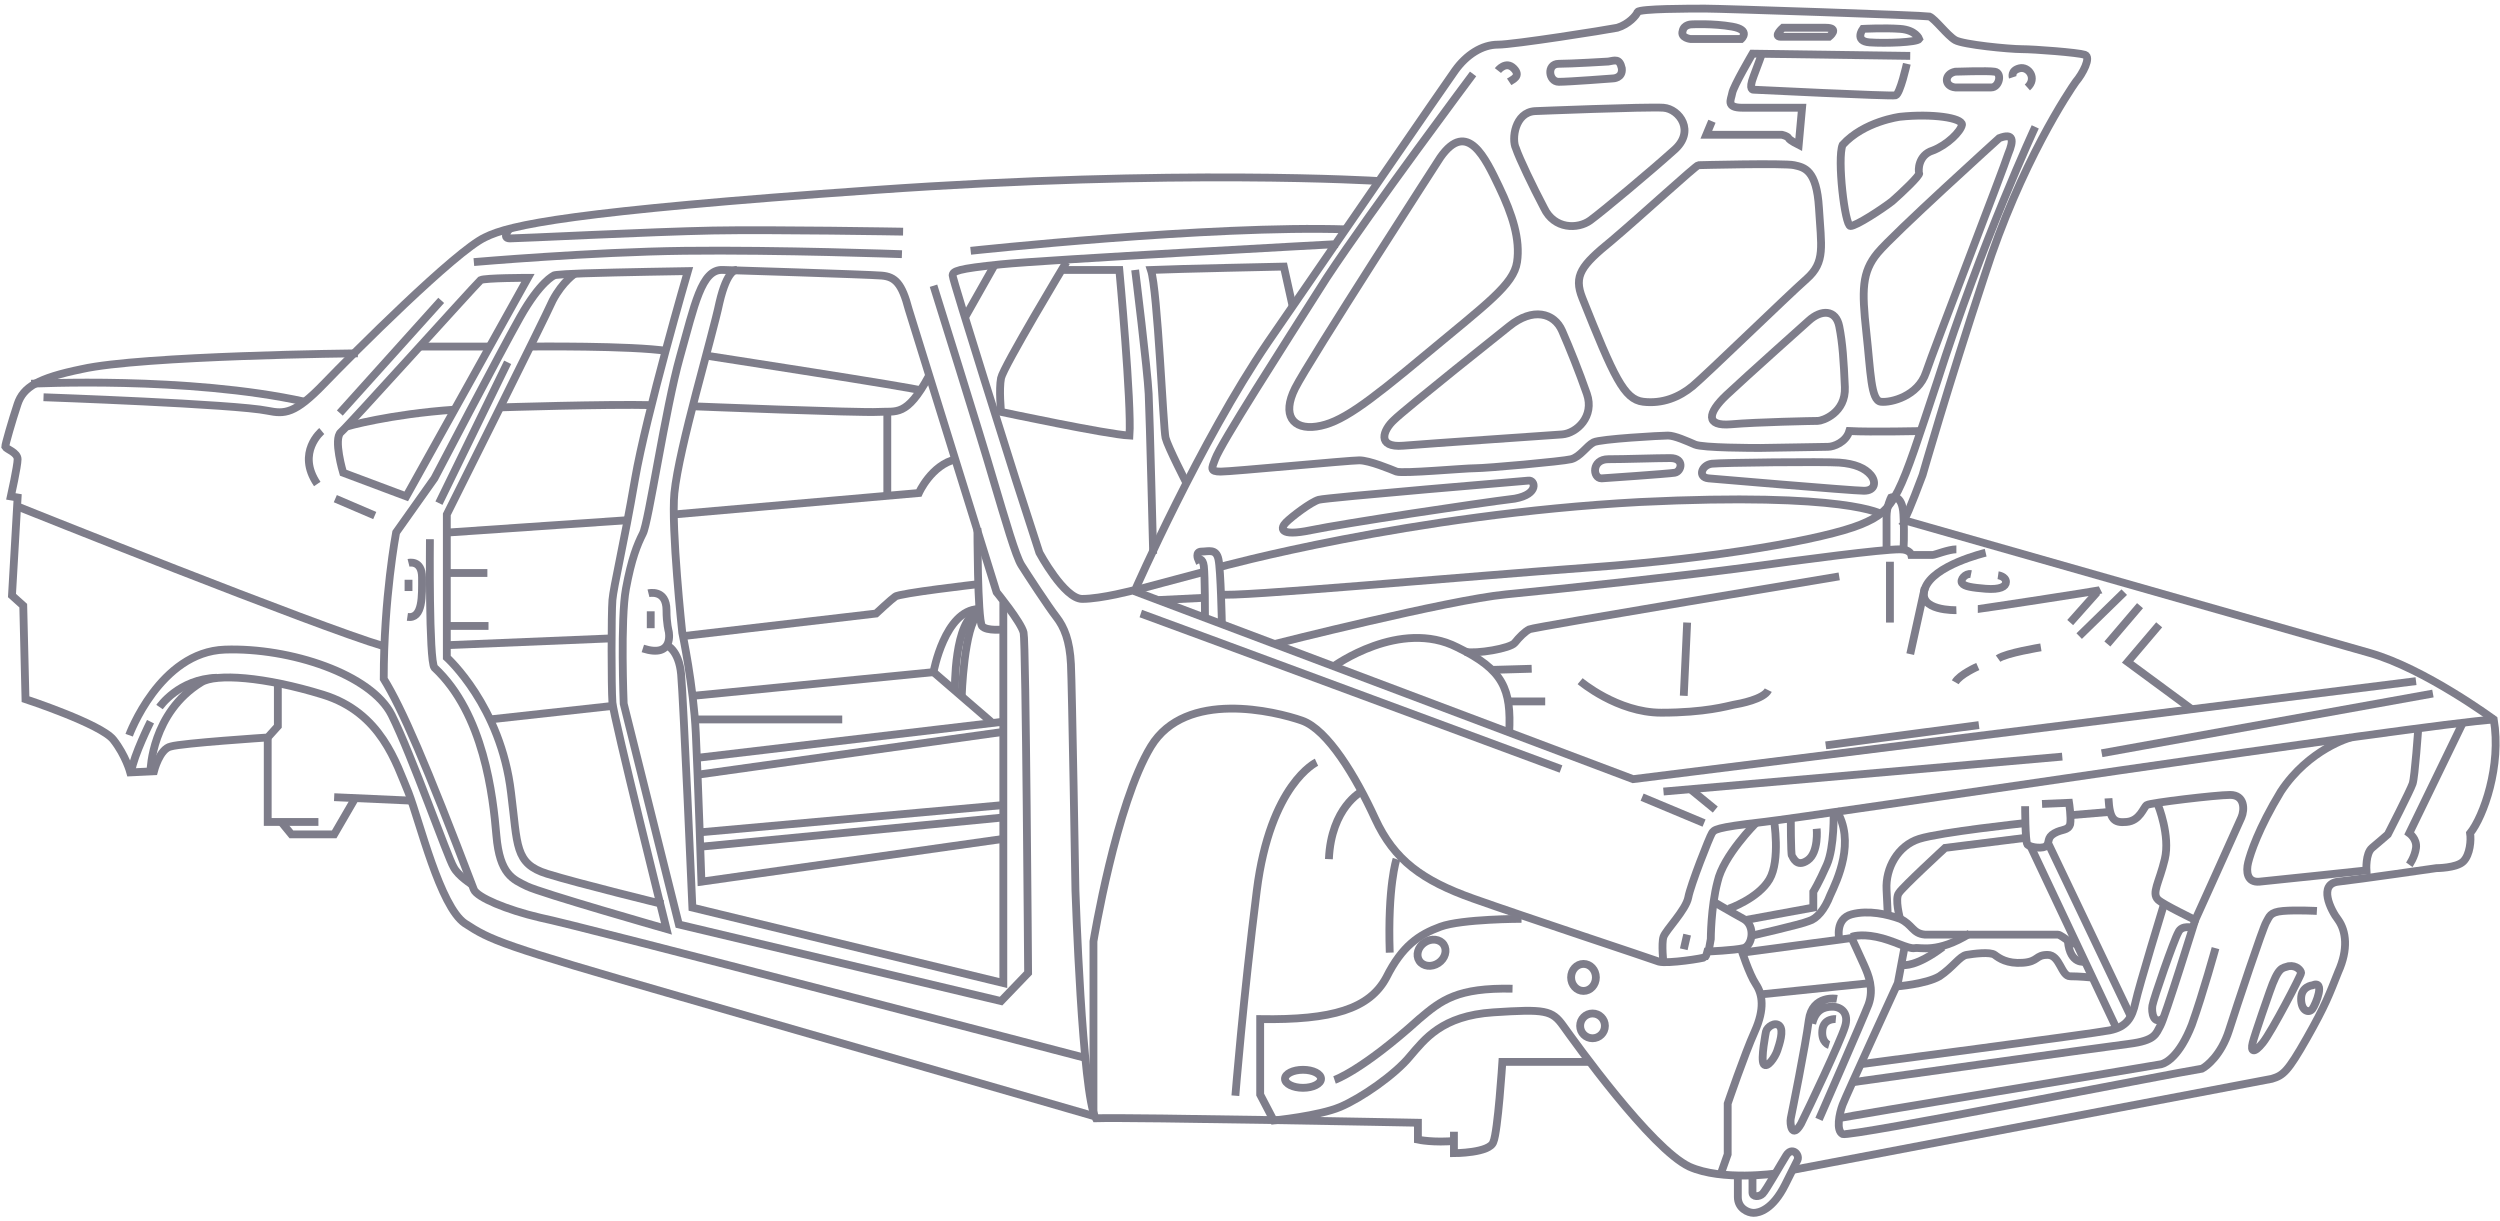 <?xml version="1.0" encoding="UTF-8"?> <svg xmlns="http://www.w3.org/2000/svg" width="479" height="234" viewBox="0 0 479 234" fill="none"> <path d="M101.151 53.234C101.151 53.234 92.948 53.234 92.085 53.666C90.142 55.609 66.831 81.51 65.32 82.805C63.809 84.1 65.752 90.576 65.752 90.576L77.839 95.108L101.151 53.234Z" stroke="#7E7D8A" stroke-width="1.5" stroke-miterlimit="10"></path> <path d="M84.533 57.552L65.107 79.136" stroke="#7E7D8A" stroke-width="1.5" stroke-miterlimit="10"></path> <path d="M61.651 82.59C61.651 82.59 56.687 86.691 60.788 92.735" stroke="#7E7D8A" stroke-width="1.5" stroke-miterlimit="10"></path> <path d="M64.246 95.54L71.801 98.778" stroke="#7E7D8A" stroke-width="1.5" stroke-miterlimit="10"></path> <path d="M207.563 202.6C207.563 202.6 110.216 177.13 103.525 175.835C97.05 174.324 91.438 171.95 90.79 170.439C81.509 146.048 76.976 135.688 73.523 130.076C73.523 114.535 75.897 102.016 75.897 102.016L83.236 91.655C83.236 91.655 95.755 67.696 99.64 60.789C103.525 53.882 106.115 52.803 106.115 52.803C106.115 52.803 105.684 52.587 111.943 52.371C118.419 52.155 131.801 51.94 131.801 51.94C131.801 51.94 123.815 79.352 121.656 91.871C119.498 104.39 117.555 112.376 117.339 114.966C117.124 117.557 117.124 131.586 117.339 134.608C117.555 137.414 127.7 177.993 127.7 177.993C127.7 177.993 103.525 171.086 100.935 169.791C98.345 168.496 95.755 167.633 95.107 160.078C94.46 152.523 92.733 136.767 83.236 127.917C82.156 126.622 82.372 103.311 82.372 103.311" stroke="#7E7D8A" stroke-width="1.5" stroke-miterlimit="10"></path> <path d="M3.374 97.051C3.374 97.051 61.005 120.146 73.524 123.816" stroke="#7E7D8A" stroke-width="1.5" stroke-miterlimit="10"></path> <path d="M24.745 140.868C24.745 140.868 30.573 124.895 43.092 124.464C55.611 124.032 71.152 129.212 75.037 136.983C78.922 144.753 85.829 164.395 86.908 166.122C87.772 167.849 90.578 169.575 90.578 169.575" stroke="#7E7D8A" stroke-width="1.5" stroke-miterlimit="10"></path> <path d="M28.845 147.559C28.845 147.559 29.06 136.551 38.557 130.723C41.364 128.996 50.645 129.644 61.869 133.097C73.093 136.551 75.899 146.264 78.273 151.876C80.432 157.488 84.317 173.676 89.065 176.914C94.03 180.151 95.757 181.015 130.292 190.944C164.827 200.873 209.507 213.823 209.507 213.823" stroke="#7E7D8A" stroke-width="1.5" stroke-miterlimit="10"></path> <path d="M8.338 76.114C8.338 76.114 45.032 77.409 51.292 78.704C54.529 79.352 56.472 79.352 62.084 73.524C67.696 67.696 87.338 48.054 92.95 45.464C97.698 43.09 109.354 40.5 167.632 36.399C225.911 32.298 263.9 34.672 263.9 34.672" stroke="#7E7D8A" stroke-width="1.5" stroke-miterlimit="10"></path> <path d="M90.79 50.213C90.79 50.213 113.238 48.27 131.153 48.054C149.068 47.838 172.811 48.702 172.811 48.702" stroke="#7E7D8A" stroke-width="1.5" stroke-miterlimit="10"></path> <path d="M97.702 43.737C97.702 43.737 95.975 45.68 97.702 45.68C99.428 45.68 125.114 44.385 136.554 44.169C147.994 43.953 173.032 44.385 173.032 44.385" stroke="#7E7D8A" stroke-width="1.5" stroke-miterlimit="10"></path> <path d="M84.102 96.403L97.268 69.423" stroke="#7E7D8A" stroke-width="1.5" stroke-miterlimit="10"></path> <path d="M110.217 52.371C110.217 52.371 107.843 53.882 105.9 57.551C104.174 61.437 85.611 98.562 85.611 98.562V125.974C85.611 125.974 95.971 135.256 97.914 151.876C99.209 162.021 98.562 165.474 104.821 167.417C111.081 169.359 127.053 173.245 127.053 173.245" stroke="#7E7D8A" stroke-width="1.5" stroke-miterlimit="10"></path> <path d="M30.57 135.471C30.57 135.471 34.239 130.075 41.578 129.859" stroke="#7E7D8A" stroke-width="1.5" stroke-miterlimit="10"></path> <path d="M28.84 138.277C28.84 138.277 25.602 144.753 25.17 147.775" stroke="#7E7D8A" stroke-width="1.5" stroke-miterlimit="10"></path> <path d="M53.235 131.371V139.141L51.292 141.3C51.292 141.3 34.888 142.379 32.729 143.026C30.571 143.458 29.492 147.775 29.492 147.775L24.959 147.991C24.959 147.991 24.096 144.753 21.721 141.731C19.347 138.709 4.885 133.961 4.885 133.961L4.454 116.046L2.295 114.103L3.374 95.325L2.079 95.109C2.079 95.109 3.374 89.281 3.374 87.986C3.374 86.691 1.216 86.043 1 85.611C1 85.18 2.295 80.647 3.374 77.409C4.454 74.172 7.26 72.445 15.678 70.718C27.117 68.128 68.56 67.696 68.56 67.696" stroke="#7E7D8A" stroke-width="1.5" stroke-miterlimit="10"></path> <path d="M64.025 152.739L78.487 153.387" stroke="#7E7D8A" stroke-width="1.5" stroke-miterlimit="10"></path> <path d="M51.295 141.516V157.488H61.008" stroke="#7E7D8A" stroke-width="1.5" stroke-miterlimit="10"></path> <path d="M67.916 153.171L64.031 159.862H55.828L53.886 157.488" stroke="#7E7D8A" stroke-width="1.5" stroke-miterlimit="10"></path> <path d="M86.046 102.016L120.582 99.642" stroke="#7E7D8A" stroke-width="1.5" stroke-miterlimit="10"></path> <path d="M66.403 81.726C66.403 81.726 74.605 79.352 87.124 78.488" stroke="#7E7D8A" stroke-width="1.5" stroke-miterlimit="10"></path> <path d="M95.755 78.057C95.755 78.057 116.044 77.409 125.11 77.625" stroke="#7E7D8A" stroke-width="1.5" stroke-miterlimit="10"></path> <path d="M80.436 66.401H93.818" stroke="#7E7D8A" stroke-width="1.5" stroke-miterlimit="10"></path> <path d="M101.582 66.401C101.582 66.401 121.008 66.186 127.915 67.265" stroke="#7E7D8A" stroke-width="1.5" stroke-miterlimit="10"></path> <path d="M138.492 51.724C138.492 51.724 166.336 52.587 168.926 52.803C171.517 53.019 172.812 54.314 174.107 59.278C175.618 64.243 190.943 113.456 190.943 113.456C190.943 113.456 195.691 119.283 196.123 121.226C196.555 122.953 196.986 186.411 196.986 186.411L191.806 191.807L130.074 177.13L119.498 134.824C119.498 134.824 118.85 118.636 119.93 112.808C121.009 106.98 122.088 104.39 123.167 102.232C124.246 100.289 127.484 78.273 130.29 68.344C133.096 58.415 134.391 51.508 138.492 51.724Z" stroke="#7E7D8A" stroke-width="1.5" stroke-miterlimit="10"></path> <path d="M192.236 115.398V188.354L132.663 173.893C132.663 173.893 130.936 133.961 130.504 129.213C130.073 124.464 127.698 123.601 127.698 123.601" stroke="#7E7D8A" stroke-width="1.5" stroke-miterlimit="10"></path> <path d="M124.247 113.672C124.247 113.672 127.7 112.808 127.7 116.909C127.7 119.499 128.132 121.01 128.132 121.01C128.132 121.01 129.211 126.191 123.167 124.248" stroke="#7E7D8A" stroke-width="1.5" stroke-miterlimit="10"></path> <path d="M124.678 117.125V120.363" stroke="#7E7D8A" stroke-width="1.5" stroke-miterlimit="10"></path> <path d="M141.084 51.724C141.084 51.724 139.357 51.508 137.846 57.983C136.551 64.243 130.076 85.827 129.212 94.461C128.565 101.152 130.723 121.226 130.723 121.226C130.723 121.226 132.882 131.371 133.313 140.436C133.745 149.286 134.393 168.928 134.393 168.928L192.239 160.726" stroke="#7E7D8A" stroke-width="1.5" stroke-miterlimit="10"></path> <path d="M178.859 54.745C178.859 54.745 187.924 83.668 190.298 91.871C192.673 99.857 194.615 106.548 195.694 108.275C196.774 110.002 200.875 116.261 202.386 118.204C203.897 120.146 204.976 122.736 205.192 127.269C205.408 131.802 206.055 170.654 206.055 170.654C206.055 170.654 207.35 209.722 209.94 214.255C217.279 214.039 271.672 215.118 271.672 215.118V218.356C271.672 218.356 274.694 219.004 279.011 218.572" stroke="#7E7D8A" stroke-width="1.5" stroke-miterlimit="10"></path> <path d="M278.573 216.845V220.946C278.573 220.946 285.481 220.946 286.128 218.788C286.991 216.845 287.855 203.463 287.855 203.463H304.259" stroke="#7E7D8A" stroke-width="1.5" stroke-miterlimit="10"></path> <path d="M132.667 77.841C132.667 77.841 164.828 79.136 168.282 78.92C171.735 78.704 173.678 79.999 177.995 72.013" stroke="#7E7D8A" stroke-width="1.5" stroke-miterlimit="10"></path> <path d="M135.254 68.128C135.254 68.128 175.833 74.387 176.48 74.819" stroke="#7E7D8A" stroke-width="1.5" stroke-miterlimit="10"></path> <path d="M129.214 98.562L176.052 94.461C176.052 94.461 178.426 89.065 183.175 87.985" stroke="#7E7D8A" stroke-width="1.5" stroke-miterlimit="10"></path> <path d="M170.007 78.92V95.108" stroke="#7E7D8A" stroke-width="1.5" stroke-miterlimit="10"></path> <path d="M86.046 123.6L117.344 122.305" stroke="#7E7D8A" stroke-width="1.5" stroke-miterlimit="10"></path> <path d="M85.611 119.931H93.597" stroke="#7E7D8A" stroke-width="1.5" stroke-miterlimit="10"></path> <path d="M85.611 109.786H93.381" stroke="#7E7D8A" stroke-width="1.5" stroke-miterlimit="10"></path> <path d="M78.272 107.843C78.272 107.843 80.862 107.196 80.862 110.649C80.862 114.103 81.078 118.635 78.056 118.204" stroke="#7E7D8A" stroke-width="1.5" stroke-miterlimit="10"></path> <path d="M78.272 111.081V113.24" stroke="#7E7D8A" stroke-width="1.5" stroke-miterlimit="10"></path> <path d="M93.812 137.846L117.339 135.256" stroke="#7E7D8A" stroke-width="1.5" stroke-miterlimit="10"></path> <path d="M132.882 137.846H161.373" stroke="#7E7D8A" stroke-width="1.5" stroke-miterlimit="10"></path> <path d="M132.882 133.313L178.857 128.781C178.857 128.781 181.015 116.909 187.491 116.693" stroke="#7E7D8A" stroke-width="1.5" stroke-miterlimit="10"></path> <path d="M134.178 162.237C134.394 162.237 192.241 156.625 192.241 156.625" stroke="#7E7D8A" stroke-width="1.5" stroke-miterlimit="10"></path> <path d="M134.607 159.43L192.238 154.25" stroke="#7E7D8A" stroke-width="1.5" stroke-miterlimit="10"></path> <path d="M133.745 148.423L192.239 140.221" stroke="#7E7D8A" stroke-width="1.5" stroke-miterlimit="10"></path> <path d="M133.745 145.184L192.239 138.277" stroke="#7E7D8A" stroke-width="1.5" stroke-miterlimit="10"></path> <path d="M178.859 128.78L189.867 138.277" stroke="#7E7D8A" stroke-width="1.5" stroke-miterlimit="10"></path> <path d="M187.276 101.152C187.276 101.152 187.276 118.42 188.14 119.931C189.003 121.01 192.457 120.578 192.457 120.578" stroke="#7E7D8A" stroke-width="1.5" stroke-miterlimit="10"></path> <path d="M182.958 132.234C182.958 132.234 182.742 118.636 187.49 117.125" stroke="#7E7D8A" stroke-width="1.5" stroke-miterlimit="10"></path> <path d="M184.254 133.529C184.254 133.529 184.686 119.931 187.492 117.557" stroke="#7E7D8A" stroke-width="1.5" stroke-miterlimit="10"></path> <path d="M130.935 121.873L167.845 117.556C167.845 117.556 170.867 114.75 171.514 114.319C172.162 113.671 187.271 111.944 187.271 111.944" stroke="#7E7D8A" stroke-width="1.5" stroke-miterlimit="10"></path> <path d="M185.978 48.054C185.978 48.054 231.953 43.09 258.07 43.953" stroke="#7E7D8A" stroke-width="1.5" stroke-miterlimit="10"></path> <path d="M256.346 46.759C256.346 46.759 200.226 49.781 191.808 50.644C183.39 51.508 182.527 51.94 182.527 52.803C182.527 53.666 194.614 91.871 194.614 91.871L199.147 105.901C199.147 105.901 203.895 114.751 207.349 114.751C211.018 114.751 217.494 113.024 217.494 113.024C217.494 113.024 230.013 84.532 242.963 65.538C255.914 46.759 276.635 16.541 278.794 13.519C280.952 10.497 283.974 8.555 286.996 8.555C290.018 8.555 307.717 5.749 309.875 5.317C312.034 4.669 313.545 2.943 313.761 2.295C314.192 1.647 323.69 1.647 326.711 1.647C329.733 1.647 368.585 2.943 369.665 3.158C370.744 3.59 373.118 6.828 374.629 7.691C376.14 8.555 384.99 9.418 387.364 9.418C389.738 9.418 398.156 10.066 399.451 10.497C400.746 10.929 399.02 14.166 397.725 15.677C396.645 17.188 387.148 31.218 380.241 52.803C373.118 74.387 368.37 91.007 368.37 91.007C368.37 91.007 365.564 98.562 364.916 99.425C364.484 100.073 364.269 99.857 364.269 99.857" stroke="#7E7D8A" stroke-width="1.5" stroke-miterlimit="10"></path> <path d="M299.087 147.343C299.087 147.343 219.871 117.988 218.576 117.557" stroke="#7E7D8A" stroke-width="1.5" stroke-miterlimit="10"></path> <path d="M209.506 214.256V180.368C209.506 180.368 213.823 154.035 220.514 143.027C227.206 132.018 244.473 136.335 249.438 138.062C254.402 139.789 259.798 148.854 263.468 156.841C267.137 164.827 272.533 168.712 282.246 172.166C291.959 175.619 316.134 183.606 317.861 184.253C319.587 184.685 326.495 183.606 326.71 183.39C326.926 183.174 327.142 182.31 327.142 182.31C327.142 182.31 332.322 182.095 334.049 181.663C335.776 181.231 336.423 177.346 334.049 176.051C331.675 174.756 328.005 172.597 328.005 172.597" stroke="#7E7D8A" stroke-width="1.5" stroke-miterlimit="10"></path> <path d="M314.627 152.739L326.499 157.704" stroke="#7E7D8A" stroke-width="1.5" stroke-miterlimit="10"></path> <path d="M184.901 60.789L190.512 50.86" stroke="#7E7D8A" stroke-width="1.5" stroke-miterlimit="10"></path> <path d="M204.32 50.213C204.32 50.213 192.233 70.287 191.801 72.445C191.369 74.603 191.801 78.92 191.801 78.92C191.801 78.92 212.09 83.237 216.407 83.453C216.839 77.409 214.465 51.724 214.465 51.724H203.672" stroke="#7E7D8A" stroke-width="1.5" stroke-miterlimit="10"></path> <path d="M217.495 51.724C217.495 51.724 219.869 70.934 220.085 75.467C220.301 79.999 220.948 106.117 220.948 106.117" stroke="#7E7D8A" stroke-width="1.5" stroke-miterlimit="10"></path> <path d="M227.42 92.734C227.42 92.734 223.75 85.612 223.319 83.885C222.887 82.158 221.808 55.609 220.513 51.724C225.477 51.508 245.982 51.076 245.982 51.076L247.709 58.847" stroke="#7E7D8A" stroke-width="1.5" stroke-miterlimit="10"></path> <path d="M282.244 14.166C282.244 14.166 263.033 39.852 254.184 53.234C245.55 66.832 233.894 84.963 232.815 87.985C232.168 89.712 231.736 90.359 233.894 90.359C236.053 90.359 258.501 88.201 260.443 88.201C262.386 88.201 266.487 89.928 267.566 90.359C268.861 90.791 280.517 89.712 282.675 89.712C284.834 89.712 299.296 88.417 301.022 87.985C302.749 87.553 304.044 85.395 305.339 84.748C306.634 84.1 318.29 83.452 319.585 83.452C320.88 83.452 323.254 84.532 324.765 85.179C326.276 85.827 335.989 85.827 337.284 85.827C338.795 85.827 349.156 85.611 350.235 85.611C351.314 85.611 353.689 84.748 354.336 82.589C358.437 82.805 368.366 82.589 368.366 82.589" stroke="#7E7D8A" stroke-width="1.5" stroke-miterlimit="10"></path> <path d="M275.988 30.139C275.988 30.139 250.734 69.207 248.144 74.387C245.554 79.568 247.712 82.374 252.245 81.726C256.777 81.079 261.526 77.625 273.182 67.912C284.837 58.199 290.018 54.53 290.665 50.213C291.313 45.896 289.802 41.147 287.212 35.751C284.622 30.355 281.168 22.8 275.988 30.139Z" stroke="#7E7D8A" stroke-width="1.5" stroke-miterlimit="10"></path> <path d="M289.151 62.516C289.151 62.516 269.078 78.488 267.135 80.431C264.977 82.374 263.682 85.827 268.862 85.395C274.042 84.964 296.49 83.453 299.296 83.237C302.102 83.021 305.556 79.784 304.045 75.467C302.534 71.15 300.807 66.833 299.296 63.379C297.785 59.926 293.684 58.846 289.151 62.516Z" stroke="#7E7D8A" stroke-width="1.5" stroke-miterlimit="10"></path> <path d="M294.116 21.29C294.116 21.29 315.485 20.426 318.723 20.642C321.744 20.858 324.982 25.175 320.665 28.844C316.348 32.729 307.067 40.5 304.693 42.227C302.318 43.953 297.786 43.953 295.843 39.852C293.684 35.751 291.094 30.355 290.447 28.413C289.583 26.686 290.231 21.506 294.116 21.29Z" stroke="#7E7D8A" stroke-width="1.5" stroke-miterlimit="10"></path> <path d="M325.416 31.65C325.416 31.65 341.82 31.218 343.763 31.65C345.706 32.082 348.08 32.513 348.512 39.852C348.943 47.191 349.807 50.213 346.137 53.45C342.468 56.688 326.927 71.797 324.337 73.956C321.747 76.114 318.509 77.409 314.84 76.977C311.17 76.546 309.228 72.229 303.184 57.12C301.457 52.803 302.968 50.86 308.796 46.111C314.408 41.363 324.984 31.65 325.416 31.65Z" stroke="#7E7D8A" stroke-width="1.5" stroke-miterlimit="10"></path> <path d="M346.57 61.437C346.57 61.437 334.483 72.229 330.814 75.683C327.144 79.136 326.713 81.726 331.677 81.295C336.641 80.863 347.434 80.647 348.297 80.647C349.161 80.647 353.693 79.136 353.477 74.172C353.262 69.207 353.046 65.754 352.398 62.516C351.751 59.279 348.945 59.279 346.57 61.437Z" stroke="#7E7D8A" stroke-width="1.5" stroke-miterlimit="10"></path> <path d="M323.903 7.475H333.616C333.616 7.475 335.559 5.749 331.889 5.101C328.22 4.453 324.119 4.669 324.119 4.669C324.119 4.669 322.608 4.669 322.392 5.964C321.96 7.259 323.903 7.475 323.903 7.475Z" stroke="#7E7D8A" stroke-width="1.5" stroke-miterlimit="10"></path> <path d="M341.176 7.043H350.458C350.458 7.043 352.616 5.316 349.81 5.316C347.004 5.316 341.608 5.316 341.608 5.316C341.608 5.316 339.665 7.043 341.176 7.043Z" stroke="#7E7D8A" stroke-width="1.5" stroke-miterlimit="10"></path> <path d="M367.722 7.475C367.722 7.475 367.075 5.748 364.053 5.532C361.031 5.317 356.93 5.532 356.93 5.532C356.93 5.532 355.203 7.907 358.225 8.123C361.247 8.338 367.291 8.123 367.722 7.475Z" stroke="#7E7D8A" stroke-width="1.5" stroke-miterlimit="10"></path> <path d="M308.149 11.792C308.149 11.792 301.026 12.224 298.652 12.224C296.277 12.224 296.709 15.677 298.652 15.677C300.594 15.677 309.012 15.03 309.012 15.03C309.012 15.03 310.955 15.03 310.739 13.087C310.307 11.145 309.444 11.576 308.149 11.792Z" stroke="#7E7D8A" stroke-width="1.5" stroke-miterlimit="10"></path> <path d="M374.626 13.735C374.626 13.735 380.885 13.519 382.18 13.735C383.691 13.95 383.044 16.756 381.533 16.756C380.022 16.756 376.784 16.756 374.626 16.756C372.467 16.541 372.467 14.166 374.626 13.735Z" stroke="#7E7D8A" stroke-width="1.5" stroke-miterlimit="10"></path> <path d="M286.998 13.519C286.998 13.519 288.508 11.576 290.019 13.087C291.53 14.598 289.804 15.245 289.156 15.677" stroke="#7E7D8A" stroke-width="1.5" stroke-miterlimit="10"></path> <path d="M385.638 14.814C385.638 14.814 385.206 13.519 386.933 13.088C388.66 12.656 390.386 15.03 388.444 16.757" stroke="#7E7D8A" stroke-width="1.5" stroke-miterlimit="10"></path> <path d="M365.998 10.713L335.78 10.281C335.78 10.281 332.11 16.541 331.895 17.836C331.679 19.131 330.599 20.642 333.837 20.642C337.075 20.642 345.277 20.642 345.277 20.642L344.629 27.765C344.629 27.765 342.903 26.901 342.687 26.47C342.471 26.038 341.392 25.822 341.392 25.822H326.93L328.009 23.232" stroke="#7E7D8A" stroke-width="1.5" stroke-miterlimit="10"></path> <path d="M365.348 12.224C365.348 12.224 364.053 18.052 363.19 18.267C362.327 18.483 335.993 17.188 335.993 17.188C335.993 17.188 334.914 17.404 335.993 14.598C337.073 11.792 337.504 10.497 337.504 10.497" stroke="#7E7D8A" stroke-width="1.5" stroke-miterlimit="10"></path> <path d="M364.05 22.369C364.05 22.369 357.143 23.232 353.042 27.765C351.963 30.355 353.473 43.306 354.553 43.306C355.632 43.306 360.596 40.068 362.539 38.557C364.266 37.046 367.935 33.593 367.719 33.161C367.503 32.729 367.503 29.707 370.309 28.844C373.115 27.765 375.706 25.175 375.921 23.88C375.921 22.584 370.309 21.721 364.05 22.369Z" stroke="#7E7D8A" stroke-width="1.5" stroke-miterlimit="10"></path> <path d="M383.05 26.47C383.05 26.47 362.76 44.816 359.738 48.486C356.716 52.155 356.716 55.609 357.58 63.595C358.443 71.365 358.443 76.761 360.386 76.977C362.328 77.193 367.509 75.898 369.02 71.365C370.53 66.833 383.913 32.297 384.776 29.491C385.856 26.901 385.856 25.39 383.05 26.47Z" stroke="#7E7D8A" stroke-width="1.5" stroke-miterlimit="10"></path> <path d="M389.955 24.311C389.955 24.311 379.811 46.112 371.177 73.093C363.838 95.109 363.406 97.699 356.499 100.505C349.592 103.311 328.871 106.98 304.912 108.707C280.953 110.434 235.842 114.535 233.899 113.887" stroke="#7E7D8A" stroke-width="1.5" stroke-miterlimit="10"></path> <path d="M230.872 118.204C230.872 118.204 230.872 110.218 230.656 108.491C230.441 106.764 229.577 107.196 229.577 107.196C229.577 107.196 228.93 105.685 230.225 105.685C231.52 105.685 233.031 105.037 233.462 107.196C233.894 109.138 234.11 119.499 234.11 119.499" stroke="#7E7D8A" stroke-width="1.5" stroke-miterlimit="10"></path> <path d="M217.276 113.239L312.896 149.285L462.908 130.507" stroke="#7E7D8A" stroke-width="1.5" stroke-miterlimit="10"></path> <path d="M292.827 92.087C292.827 92.087 254.191 95.325 252.68 95.756C251.169 96.188 247.5 98.994 246.421 100.073C245.341 101.153 244.91 102.879 251.169 101.584C257.429 100.289 283.114 96.404 290.237 95.54C294.986 94.677 294.122 91.871 292.827 92.087Z" stroke="#7E7D8A" stroke-width="1.5" stroke-miterlimit="10"></path> <path d="M217.707 113.024L230.658 109.57" stroke="#7E7D8A" stroke-width="1.5" stroke-miterlimit="10"></path> <path d="M230.875 114.535L222.026 114.967" stroke="#7E7D8A" stroke-width="1.5" stroke-miterlimit="10"></path> <path d="M233.462 108.707C233.462 108.707 270.155 98.562 314.188 96.188C354.119 94.245 360.595 98.562 360.595 98.562" stroke="#7E7D8A" stroke-width="1.5" stroke-miterlimit="10"></path> <path d="M306.853 91.655C306.853 91.655 319.588 90.791 320.883 90.576C322.178 90.36 322.825 87.769 320.019 87.769C317.213 87.769 311.386 87.985 308.148 87.985C304.91 87.985 305.126 91.655 306.853 91.655Z" stroke="#7E7D8A" stroke-width="1.5" stroke-miterlimit="10"></path> <path d="M327.355 91.655C327.355 91.655 354.983 94.029 357.141 94.029C359.3 94.029 359.516 92.303 358.436 91.008C357.357 89.713 355.415 88.849 352.393 88.633C349.371 88.418 329.945 88.633 328.002 88.849C326.06 89.065 325.196 91.439 327.355 91.655Z" stroke="#7E7D8A" stroke-width="1.5" stroke-miterlimit="10"></path> <path d="M291.526 176.051C291.526 176.051 280.087 176.051 275.986 177.562C271.884 179.073 268.647 181.231 265.625 187.275C262.387 193.318 255.264 195.477 241.45 195.261C241.45 203.463 241.45 209.723 241.45 209.723L244.04 214.687C244.04 214.687 252.674 213.824 256.775 212.097C260.876 210.37 267.352 205.837 270.158 202.384C272.964 199.146 276.201 194.614 286.13 193.966C296.059 193.318 297.354 193.534 299.513 196.556C301.671 199.578 316.349 220.083 323.687 223.537C329.947 226.343 340.307 224.832 340.307 224.832" stroke="#7E7D8A" stroke-width="1.5" stroke-miterlimit="10"></path> <path d="M255.698 206.917C255.698 206.917 260.878 205.19 271.886 195.261C276.203 191.592 279.225 189.218 289.801 189.434" stroke="#7E7D8A" stroke-width="1.5" stroke-miterlimit="10"></path> <path d="M249.656 208.427C251.563 208.427 253.109 207.654 253.109 206.7C253.109 205.747 251.563 204.974 249.656 204.974C247.748 204.974 246.202 205.747 246.202 206.7C246.202 207.654 247.748 208.427 249.656 208.427Z" stroke="#7E7D8A" stroke-width="1.5" stroke-miterlimit="10"></path> <path d="M275.591 184.526C276.883 183.671 277.344 182.091 276.62 180.998C275.896 179.904 274.262 179.711 272.97 180.567C271.677 181.423 271.217 183.003 271.941 184.096C272.665 185.189 274.299 185.382 275.591 184.526Z" stroke="#7E7D8A" stroke-width="1.5" stroke-miterlimit="10"></path> <path d="M305.128 198.93C306.439 198.93 307.502 197.867 307.502 196.556C307.502 195.245 306.439 194.182 305.128 194.182C303.817 194.182 302.754 195.245 302.754 196.556C302.754 197.867 303.817 198.93 305.128 198.93Z" stroke="#7E7D8A" stroke-width="1.5" stroke-miterlimit="10"></path> <path d="M303.398 189.865C304.71 189.865 305.773 188.705 305.773 187.275C305.773 185.844 304.71 184.685 303.398 184.685C302.087 184.685 301.024 185.844 301.024 187.275C301.024 188.705 302.087 189.865 303.398 189.865Z" stroke="#7E7D8A" stroke-width="1.5" stroke-miterlimit="10"></path> <path d="M478.018 137.846C464.204 138.709 347.432 156.408 337.935 157.488C328.438 158.567 328.438 158.999 328.006 159.646C327.574 160.294 323.905 169.575 323.473 171.949C323.041 174.324 319.156 178.209 318.724 179.504C318.293 180.799 318.724 184.684 318.724 184.684" stroke="#7E7D8A" stroke-width="1.5" stroke-miterlimit="10"></path> <path d="M466.146 132.882L402.688 144.322" stroke="#7E7D8A" stroke-width="1.5" stroke-miterlimit="10"></path> <path d="M395.132 144.969L318.723 151.66" stroke="#7E7D8A" stroke-width="1.5" stroke-miterlimit="10"></path> <path d="M328.65 155.114L323.902 151.229" stroke="#7E7D8A" stroke-width="1.5" stroke-miterlimit="10"></path> <path d="M336.421 157.704C336.421 157.704 330.161 163.964 329.082 168.928C327.787 173.893 327.787 179.936 327.787 179.936L327.355 182.31" stroke="#7E7D8A" stroke-width="1.5" stroke-miterlimit="10"></path> <path d="M323.257 179.072L322.61 181.878" stroke="#7E7D8A" stroke-width="1.5" stroke-miterlimit="10"></path> <path d="M339.88 157.057C339.88 157.057 341.175 164.827 339.017 168.496C336.858 172.166 331.246 174.108 331.246 174.108" stroke="#7E7D8A" stroke-width="1.5" stroke-miterlimit="10"></path> <path d="M343.114 156.625C343.114 156.625 343.114 163.748 343.33 163.964C343.545 164.18 344.193 166.338 346.351 164.827C348.51 163.316 348.078 158.783 348.078 158.783" stroke="#7E7D8A" stroke-width="1.5" stroke-miterlimit="10"></path> <path d="M351.315 155.545C351.315 155.545 351.531 162.236 350.02 165.69C348.509 169.143 347.43 170.87 347.43 170.87V173.892L334.479 176.266" stroke="#7E7D8A" stroke-width="1.5" stroke-miterlimit="10"></path> <path d="M335.563 179.288C335.563 179.288 345.06 177.13 346.571 176.482C348.082 176.05 349.593 174.324 350.672 171.518C351.967 168.712 355.636 161.157 351.751 155.113" stroke="#7E7D8A" stroke-width="1.5" stroke-miterlimit="10"></path> <path d="M333.617 181.879C333.617 181.879 335.127 186.628 336.423 188.57C337.718 190.513 338.149 193.319 336.207 197.636C334.264 201.953 331.026 211.45 331.026 211.45V221.163L329.731 224.832" stroke="#7E7D8A" stroke-width="1.5" stroke-miterlimit="10"></path> <path d="M332.97 224.832C332.97 224.832 332.97 227.206 332.97 229.365C332.97 231.523 334.913 232.387 335.992 232.387C337.071 232.387 339.661 231.739 342.036 226.99C344.41 222.242 343.978 223.105 344.41 222.242C344.842 221.163 343.331 219.652 342.251 221.378C341.172 223.105 338.366 228.07 337.719 228.717C337.071 229.365 335.776 229.365 335.776 228.501C335.776 227.638 335.776 225.048 335.776 225.048" stroke="#7E7D8A" stroke-width="1.5" stroke-miterlimit="10"></path> <path d="M351.966 191.376C351.966 191.376 347.217 190.512 346.57 195.477C345.922 200.441 343.332 213.176 343.116 214.255C342.9 215.335 343.332 218.357 345.059 215.335C346.57 212.313 352.613 199.578 353.477 196.772C354.34 194.182 352.829 192.887 351.102 192.887C349.375 192.887 347.865 193.534 347.217 196.124" stroke="#7E7D8A" stroke-width="1.5" stroke-miterlimit="10"></path> <path d="M351.751 195.261C351.751 195.261 349.376 195.045 349.161 197.419C348.945 199.794 350.456 200.225 350.456 200.225" stroke="#7E7D8A" stroke-width="1.5" stroke-miterlimit="10"></path> <path d="M348.512 214.471C348.512 214.471 356.93 195.261 358.01 192.455C359.089 189.433 358.01 186.843 357.146 184.9C356.283 182.957 354.772 179.72 354.772 179.72L333.835 182.526" stroke="#7E7D8A" stroke-width="1.5" stroke-miterlimit="10"></path> <path d="M337.503 190.512L358.44 188.354" stroke="#7E7D8A" stroke-width="1.5" stroke-miterlimit="10"></path> <path d="M338.365 197.635C338.365 197.635 337.285 203.031 337.933 203.894C338.581 204.758 340.091 202.599 340.523 201.304C340.955 200.009 341.818 197.419 340.955 196.556C340.091 195.692 338.581 196.772 338.365 197.635Z" stroke="#7E7D8A" stroke-width="1.5" stroke-miterlimit="10"></path> <path d="M352.397 179.936C352.397 179.936 351.533 176.051 354.771 175.188C358.009 174.324 361.678 175.188 364.052 176.051C366.427 177.13 366.427 178.857 368.801 179.073C371.175 179.073 393.839 179.073 394.271 179.073C394.702 179.073 395.782 179.936 396.429 180.368C397.077 180.8 397.508 180.8 397.508 180.8" stroke="#7E7D8A" stroke-width="1.5" stroke-miterlimit="10"></path> <path d="M354.771 179.504C354.771 179.504 356.281 178.856 359.519 179.504C362.757 180.151 365.563 181.878 366.858 181.662C367.937 181.447 371.175 182.742 377.434 178.856" stroke="#7E7D8A" stroke-width="1.5" stroke-miterlimit="10"></path> <path d="M388.015 154.466C388.015 154.466 388.015 161.157 388.447 161.805C389.094 162.452 391.684 162.668 392.116 162.02C392.763 161.373 392.116 160.51 393.627 159.646C395.138 158.783 396.217 159.214 396.649 157.919C396.865 156.624 396.433 153.818 396.433 153.818L391.253 154.034" stroke="#7E7D8A" stroke-width="1.5" stroke-miterlimit="10"></path> <path d="M364.918 181.447L363.623 188.354C363.623 188.354 353.694 209.939 353.046 211.666C352.399 213.392 351.751 216.63 353.046 217.278C354.341 217.925 416.289 205.622 421.901 204.759C422.764 204.327 425.57 202.169 427.081 197.42C428.592 192.671 433.557 177.778 434.204 176.699C434.852 175.619 434.852 174.756 437.442 174.54C440.032 174.324 443.917 174.54 443.917 174.54" stroke="#7E7D8A" stroke-width="1.5" stroke-miterlimit="10"></path> <path d="M388.011 157.704C388.011 157.704 371.823 159.431 367.721 160.726C363.62 162.021 361.246 166.338 361.462 170.439C361.678 174.54 361.678 175.188 361.678 175.188" stroke="#7E7D8A" stroke-width="1.5" stroke-miterlimit="10"></path> <path d="M388.231 160.51L372.69 162.452C372.69 162.452 364.488 170.007 363.84 171.086C362.977 172.165 364.056 176.051 364.056 176.051" stroke="#7E7D8A" stroke-width="1.5" stroke-miterlimit="10"></path> <path d="M364.697 184.9C364.697 184.9 367.072 185.332 372.252 181.446" stroke="#7E7D8A" stroke-width="1.5" stroke-miterlimit="10"></path> <path d="M363.403 189.001C363.403 189.001 369.015 188.569 371.605 187.058C374.195 185.332 375.49 183.173 376.785 182.957C378.081 182.741 381.318 182.31 382.182 182.957C383.045 183.605 384.556 184.684 387.578 184.468C390.6 184.252 389.952 182.957 392.326 182.957C394.701 182.957 394.917 187.058 396.643 187.058C398.37 187.058 400.529 187.274 400.529 187.274" stroke="#7E7D8A" stroke-width="1.5" stroke-miterlimit="10"></path> <path d="M399.452 184.252C399.452 184.252 396.646 184.9 396.214 180.367" stroke="#7E7D8A" stroke-width="1.5" stroke-miterlimit="10"></path> <path d="M389.094 162.236L405.499 196.987" stroke="#7E7D8A" stroke-width="1.5" stroke-miterlimit="10"></path> <path d="M392.542 161.805L408.298 194.829" stroke="#7E7D8A" stroke-width="1.5" stroke-miterlimit="10"></path> <path d="M356.494 203.894C356.494 203.894 400.958 198.066 404.196 197.419C407.434 196.771 408.513 195.044 409.16 192.023C409.808 189.001 414.557 173.46 414.557 173.46" stroke="#7E7D8A" stroke-width="1.5" stroke-miterlimit="10"></path> <path d="M413.481 154.25C413.481 154.25 415.855 160.078 414.776 164.611C413.697 169.144 412.186 171.086 413.481 172.381C414.344 173.245 420.604 176.266 420.604 176.266C420.604 176.266 428.806 158.135 429.454 156.625C430.101 155.114 430.101 152.308 427.295 152.308C424.705 152.308 411.97 153.819 411.323 154.25C410.675 154.682 410.028 157.272 407.437 157.488C405.063 157.704 404.2 157.056 403.984 152.955" stroke="#7E7D8A" stroke-width="1.5" stroke-miterlimit="10"></path> <path d="M396.646 156.192L404.416 155.545" stroke="#7E7D8A" stroke-width="1.5" stroke-miterlimit="10"></path> <path d="M420.602 176.267C420.602 176.267 414.774 195.045 413.911 196.556C413.048 198.067 413.048 199.362 407.867 200.01C402.687 200.657 354.985 207.348 354.985 207.348" stroke="#7E7D8A" stroke-width="1.5" stroke-miterlimit="10"></path> <path d="M352.399 214.256C352.83 214.04 413.267 204.111 414.131 203.895C414.994 203.679 417.584 202.384 419.958 196.341C422.117 190.297 424.491 181.663 424.491 181.663" stroke="#7E7D8A" stroke-width="1.5" stroke-miterlimit="10"></path> <path d="M420.17 177.778C420.17 177.778 418.011 177.13 417.364 178.641C416.5 180.152 412.615 191.376 412.399 192.671C412.183 193.966 412.615 196.556 414.558 195.045" stroke="#7E7D8A" stroke-width="1.5" stroke-miterlimit="10"></path> <path d="M244.258 123.384C244.258 123.384 277.498 114.966 288.506 113.887C299.514 112.808 323.473 110.217 334.697 108.706C345.705 107.196 360.382 105.253 364.052 105.253C365.994 105.253 366.21 106.332 366.21 106.332C366.21 106.332 369.88 106.332 370.311 106.332C370.743 106.332 373.333 105.253 374.844 105.253" stroke="#7E7D8A" stroke-width="1.5" stroke-miterlimit="10"></path> <path d="M362.111 107.628V119.284" stroke="#7E7D8A" stroke-width="1.5" stroke-miterlimit="10"></path> <path d="M450.387 141.3C450.387 141.3 442.401 143.458 437.005 151.661C432.688 158.784 431.177 163.532 430.746 165.259C430.314 166.986 430.53 169.144 432.904 168.928C435.278 168.712 453.409 166.77 453.409 166.77C453.409 166.77 453.193 163.532 454.489 162.453C455.784 161.374 457.51 159.863 457.51 159.863C457.51 159.863 461.827 151.445 462.259 150.15C462.691 148.855 463.338 139.573 463.338 139.573" stroke="#7E7D8A" stroke-width="1.5" stroke-miterlimit="10"></path> <path d="M471.976 138.277L461.615 159.646C461.615 159.646 463.126 160.725 462.91 162.452C462.694 164.179 461.615 165.69 461.615 165.69" stroke="#7E7D8A" stroke-width="1.5" stroke-miterlimit="10"></path> <path d="M343.333 224.185C343.333 224.185 432.908 207.133 435.283 206.701C437.441 206.053 438.305 205.406 441.974 198.931C445.643 192.455 446.291 190.513 448.018 186.196C449.96 181.879 449.529 178.425 448.018 176.267C446.507 174.324 444.132 169.36 448.018 168.928C451.903 168.496 466.796 166.338 466.796 166.338C466.796 166.338 470.681 166.338 471.976 165.043C473.272 163.748 473.487 160.942 473.272 159.647C475.862 156.409 479.315 146.696 477.804 137.846C477.804 137.846 464.638 128.133 454.061 125.111C443.485 122.09 364.701 99.642 364.701 99.642" stroke="#7E7D8A" stroke-width="1.5" stroke-miterlimit="10"></path> <path d="M361.461 105.254C361.461 105.254 361.461 100.937 361.461 98.994C361.461 97.052 362.324 95.325 362.324 95.325C362.324 95.325 364.483 94.461 364.698 98.562C364.914 102.879 364.698 105.254 364.698 105.254" stroke="#7E7D8A" stroke-width="1.5" stroke-miterlimit="10"></path> <path d="M380.456 105.9C380.456 105.9 370.311 108.275 368.8 112.807C367.289 117.124 374.844 116.908 374.844 116.908" stroke="#7E7D8A" stroke-width="1.5" stroke-miterlimit="10"></path> <path d="M352.391 110.434C352.391 110.434 293.897 120.147 293.034 120.578C292.17 121.01 291.091 122.089 290.228 123.169C289.364 124.248 282.889 125.327 280.731 124.895" stroke="#7E7D8A" stroke-width="1.5" stroke-miterlimit="10"></path> <path d="M255.487 127.701C255.487 127.701 268.222 118.419 279.23 124.031C288.08 128.348 289.591 132.018 289.159 140.436" stroke="#7E7D8A" stroke-width="1.5" stroke-miterlimit="10"></path> <path d="M302.754 130.508C302.754 130.508 309.877 136.551 318.295 136.551C326.713 136.551 331.03 135.256 332.109 135.041C333.404 134.825 337.937 133.961 338.8 132.235" stroke="#7E7D8A" stroke-width="1.5" stroke-miterlimit="10"></path> <path d="M323.257 119.283L322.61 133.313" stroke="#7E7D8A" stroke-width="1.5" stroke-miterlimit="10"></path> <path d="M293.473 128.133L285.918 128.349" stroke="#7E7D8A" stroke-width="1.5" stroke-miterlimit="10"></path> <path d="M296.061 134.393H288.938" stroke="#7E7D8A" stroke-width="1.5" stroke-miterlimit="10"></path> <path d="M368.804 112.592L365.998 125.327" stroke="#7E7D8A" stroke-width="1.5" stroke-miterlimit="10"></path> <path d="M377.655 110.002C376.576 109.786 375.496 111.081 375.928 111.728C376.36 112.376 377.871 112.592 380.461 112.808C383.267 113.023 384.346 112.376 384.346 111.512C384.346 110.433 382.835 110.217 382.835 110.217" stroke="#7E7D8A" stroke-width="1.5" stroke-miterlimit="10"></path> <path d="M378.947 116.693C379.163 116.693 402.042 113.239 402.474 113.023" stroke="#7E7D8A" stroke-width="1.5" stroke-miterlimit="10"></path> <path d="M407.005 113.455C406.573 113.887 398.371 121.873 398.371 121.873" stroke="#7E7D8A" stroke-width="1.5" stroke-miterlimit="10"></path> <path d="M396.646 119.283L401.826 113.455" stroke="#7E7D8A" stroke-width="1.5" stroke-miterlimit="10"></path> <path d="M410.029 116.046L403.769 123.385" stroke="#7E7D8A" stroke-width="1.5" stroke-miterlimit="10"></path> <path d="M413.698 119.715L407.654 126.838L419.957 135.903" stroke="#7E7D8A" stroke-width="1.5" stroke-miterlimit="10"></path> <path d="M391.036 124.032C391.036 124.032 384.345 125.111 382.834 126.191" stroke="#7E7D8A" stroke-width="1.5" stroke-miterlimit="10"></path> <path d="M378.945 127.701C378.945 127.701 375.492 129.212 374.628 130.723" stroke="#7E7D8A" stroke-width="1.5" stroke-miterlimit="10"></path> <path d="M379.161 138.925L349.806 142.81" stroke="#7E7D8A" stroke-width="1.5" stroke-miterlimit="10"></path> <path d="M434.85 190.081C434.85 190.081 432.044 198.067 431.612 199.794C431.18 201.52 431.828 201.952 433.555 199.794C435.282 197.635 440.894 186.843 440.894 186.411C440.894 185.98 440.03 184.9 438.519 185.116C437.224 185.548 436.577 185.116 434.85 190.081Z" stroke="#7E7D8A" stroke-width="1.5" stroke-miterlimit="10"></path> <path d="M443.051 188.786C443.051 188.786 440.892 189.001 440.892 191.376C440.892 193.75 442.403 194.182 443.051 193.318C443.698 192.455 445.641 187.706 443.051 188.786Z" stroke="#7E7D8A" stroke-width="1.5" stroke-miterlimit="10"></path> <path d="M252.239 146.048C252.239 146.048 243.39 150.149 240.799 170.654C238.209 191.16 236.698 209.938 236.698 209.938" stroke="#7E7D8A" stroke-width="1.5" stroke-miterlimit="10"></path> <path d="M267.567 164.61C267.567 164.61 265.841 169.791 266.272 182.526" stroke="#7E7D8A" stroke-width="1.5" stroke-miterlimit="10"></path> <path d="M260.877 151.66C260.877 151.66 255.05 154.682 254.618 164.611" stroke="#7E7D8A" stroke-width="1.5" stroke-miterlimit="10"></path> <path d="M5.967 73.524C5.967 73.524 35.969 72.013 58.417 76.978" stroke="#7E7D8A" stroke-width="1.5" stroke-miterlimit="10"></path> </svg> 